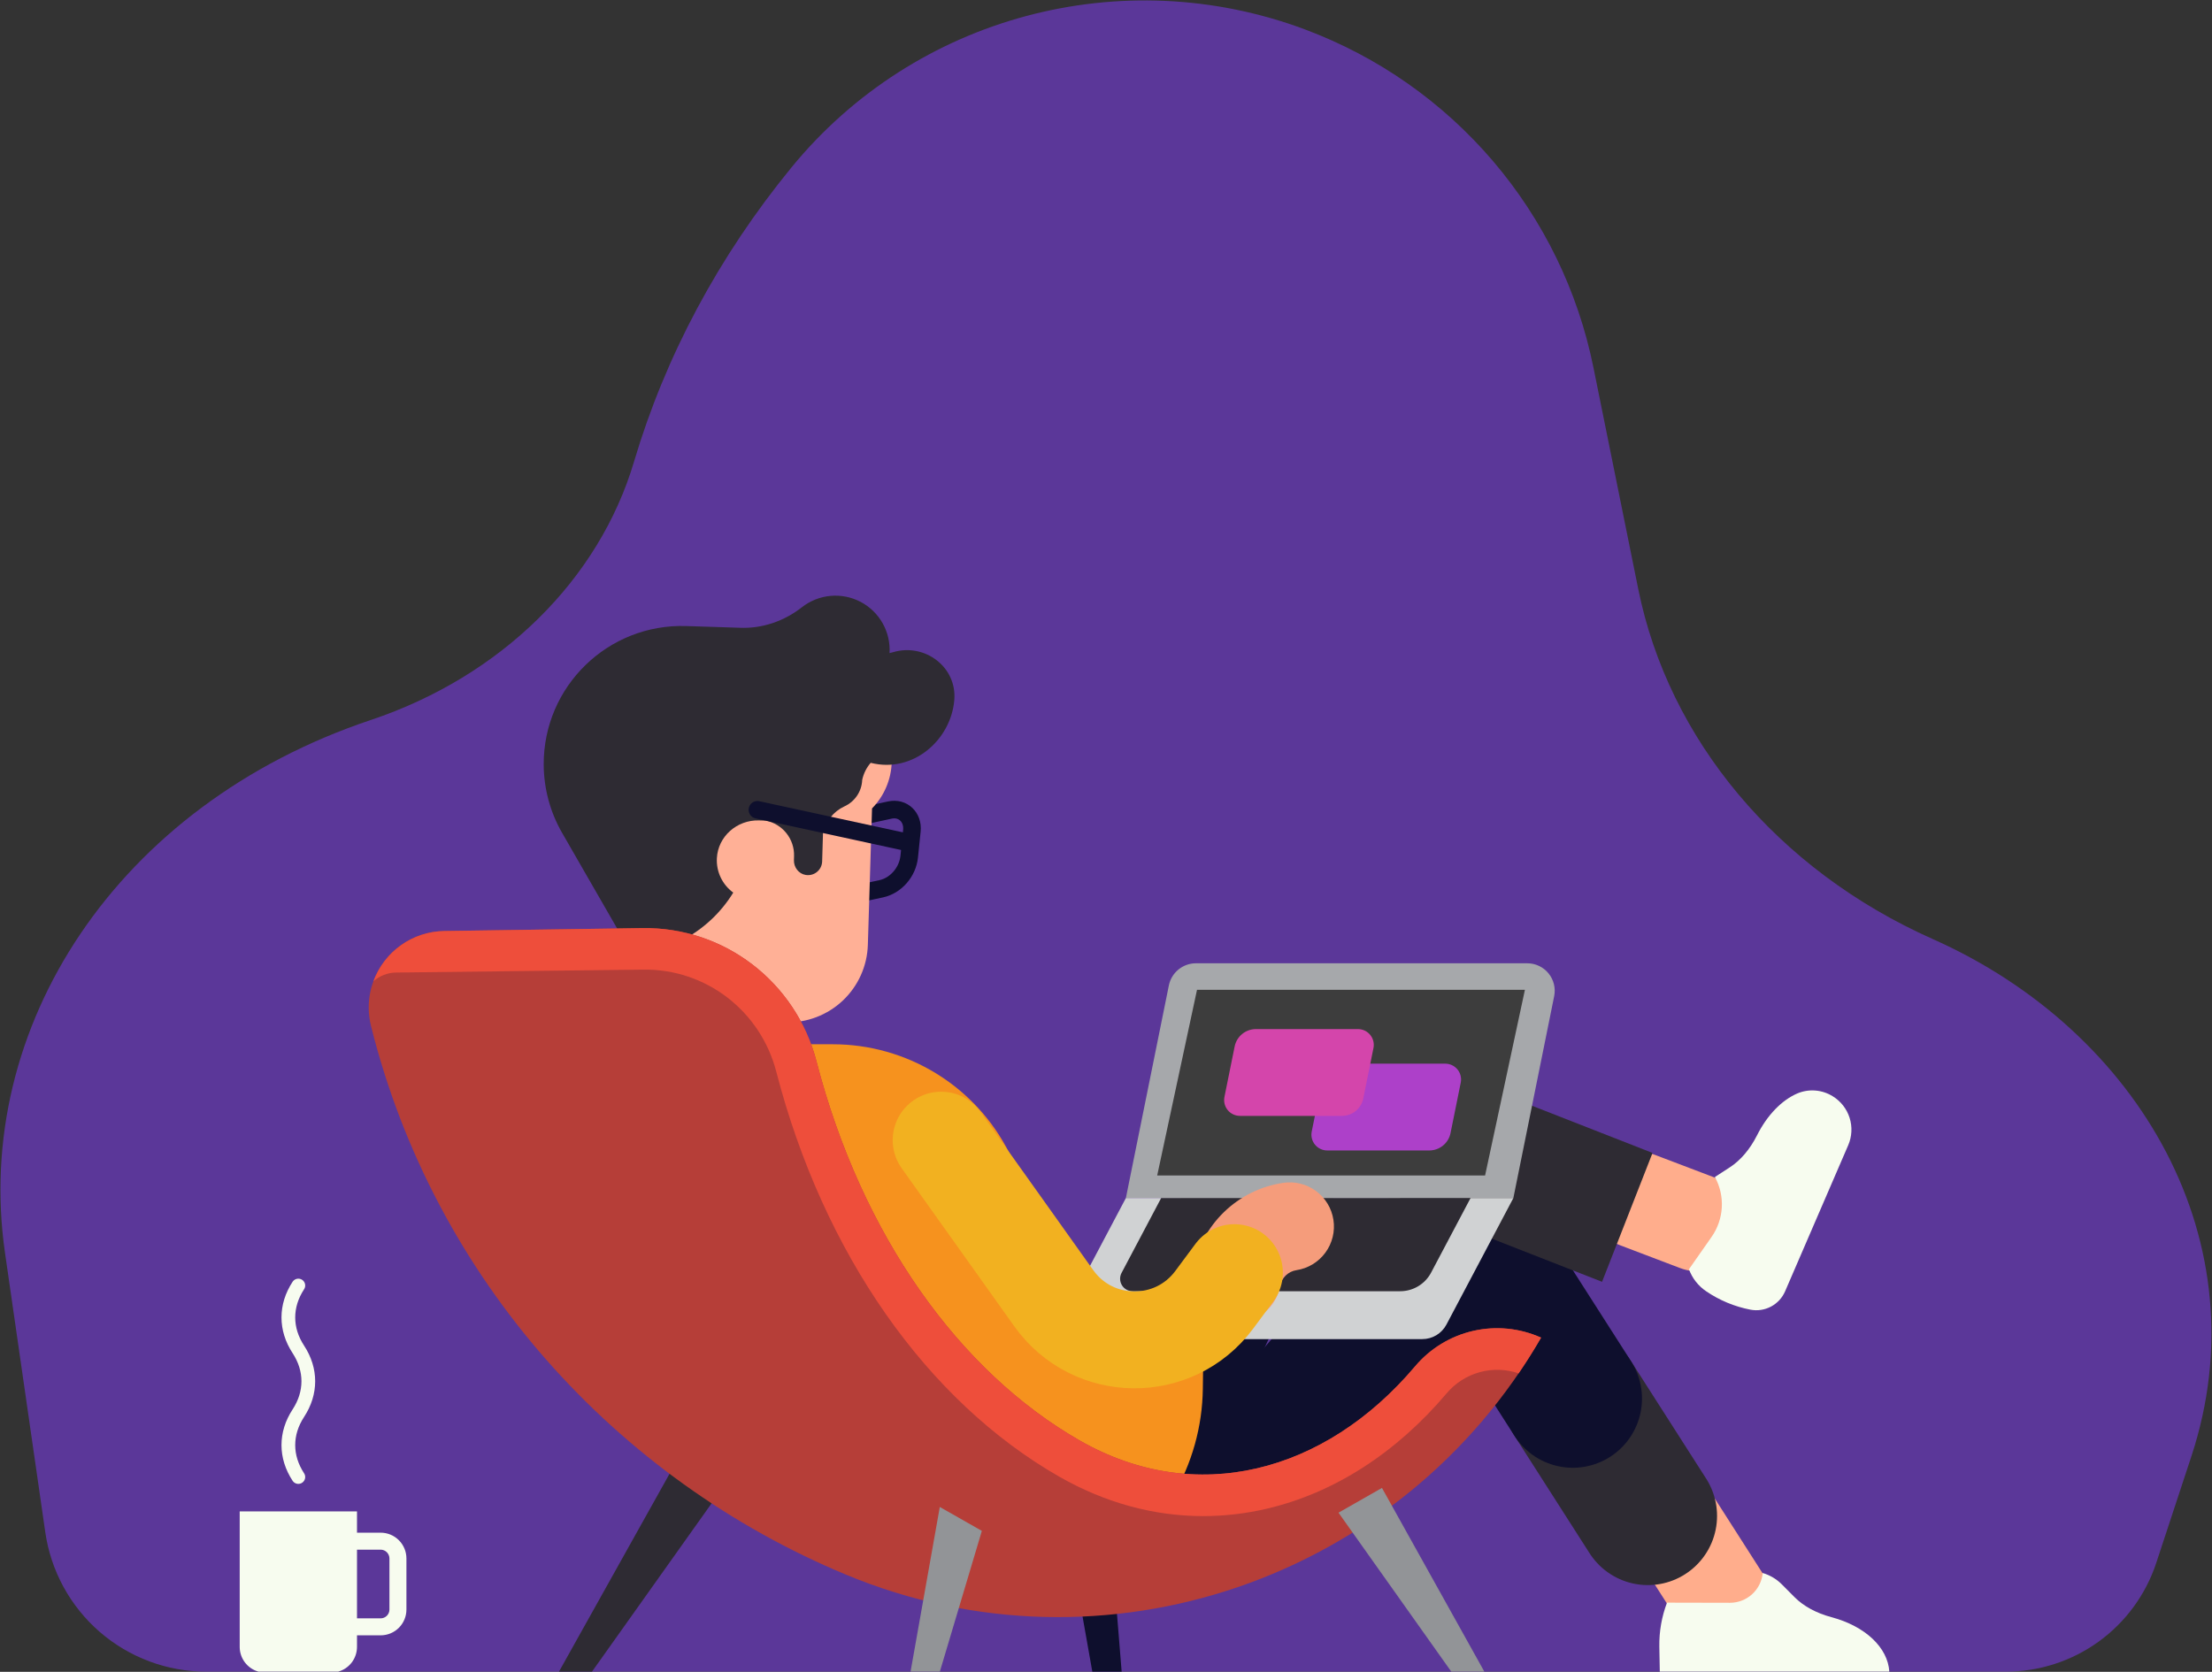 <svg viewBox="0 0 2659 2010" fill="none" xmlns="http://www.w3.org/2000/svg">
<rect x="0" y="0" width="2659" height="2010" fill="#333333" stroke="none"/>
<path opacity="0.55" d="M1568.84 35.43C1348.71 -46.85 1100.19 19.48 951.37 201.36C863.71 308.49 799.69 428.51 762.13 555.08C720.13 696.56 602.85 813.02 445.68 865.65C140.5 967.84 -33.09 1235.32 6 1506.18L54.43 1842.12C61.14 1888.67 84.402 1931.25 119.954 1962.05C155.505 1992.84 200.964 2009.8 248 2009.8H2411.11C2451.19 2009.81 2490.25 1997.17 2522.73 1973.68C2555.21 1950.2 2579.45 1917.06 2592 1879L2634.25 1750.79C2718.49 1495.14 2573.51 1240.4 2323.31 1129C2135.56 1045.42 2005.76 888.44 1969.31 708.2L1915.39 441.62C1896.87 350.066 1855.35 264.736 1794.72 193.676C1734.1 122.615 1656.37 68.165 1568.88 35.46L1568.84 35.43Z" fill="#7C3AED"/>
<path d="M921.49 1098.32L896.15 1103.79C878.87 1107.52 863.26 1098.02 858.95 1081.16L851.52 1052.08C847.62 1036.81 858.52 1019.53 874.15 1016.15L931.89 1003.68C947.36 1000.34 959.98 1012.19 958.3 1028.54C957.3 1038.54 956.12 1049.7 955.08 1059.79C953.18 1078.29 939 1094.54 921.49 1098.32ZM1059.34 1068.55L1034 1074C1016.73 1077.74 1001.11 1068.24 996.8 1051.37L989.37 1022.29C985.47 1007.02 996.37 989.74 1012 986.36L1069.74 973.89C1085.21 970.55 1097.83 982.4 1096.15 998.75C1095.15 1008.75 1093.97 1019.92 1092.94 1030.01C1091 1048.53 1076.86 1064.77 1059.34 1068.55Z" stroke="#0E0F2D" stroke-width="21.16" stroke-linecap="round"/>
<path d="M990.81 1027.93C988.6 1020.47 981.47 1016.09 973.38 1017.83C965.29 1019.57 958.9 1026.83 957.62 1035.01" stroke="#0E0F2D" stroke-width="21.16" stroke-linecap="round"/>
<path d="M868.83 1052.71C859.572 1122.22 867.61 1192.93 892.23 1258.59C897.114 1271.69 896.596 1286.19 890.788 1298.9C884.981 1311.61 874.362 1321.5 861.265 1326.39C848.169 1331.27 833.669 1330.75 820.955 1324.94C808.241 1319.14 798.354 1308.52 793.47 1295.42C774.267 1244.06 763.096 1190.04 760.35 1135.27V1135.27C760.35 1135.09 760.35 1134.92 760.35 1134.74V1134.31V1134C758.836 1102.2 760.175 1070.32 764.35 1038.76L868.83 1052.71Z" fill="#FFB096"/>
<path d="M902.14 1227.85C808.01 1224.96 734.05 1146.17 736.94 1051.85L743.36 842.96L1010.54 851.17C1027.33 851.69 1043.23 858.857 1054.74 871.097C1066.25 883.337 1072.43 899.646 1071.92 916.44C1071.28 937.251 1062.84 957.061 1048.27 971.94V971.94L1046.75 1021.33L1043.23 1135.92C1042.47 1161.4 1031.62 1185.53 1013.07 1203.01C994.515 1220.49 969.779 1229.89 944.3 1229.13L902.14 1227.85Z" fill="#FFB096"/>
<path d="M766.71 1159.45L821.77 1129.45C846.297 1116.3 866.887 1096.87 881.43 1073.15C874.967 1068.45 869.78 1062.21 866.34 1054.99C862.9 1047.78 861.315 1039.82 861.73 1031.84C863.07 1005.56 886.02 985.57 912.32 986.38L920.32 986.62C930.167 988.511 939.018 993.849 945.284 1001.68C951.55 1009.5 954.821 1019.31 954.51 1029.33L954.37 1034.08C954.1 1042.72 960.07 1050.6 968.6 1051.94C970.987 1052.32 973.428 1052.19 975.761 1051.56C978.093 1050.92 980.263 1049.8 982.127 1048.26C983.99 1046.72 985.504 1044.8 986.567 1042.63C987.63 1040.46 988.217 1038.09 988.29 1035.67L989.29 1001.84C990.768 994.829 993.859 988.258 998.318 982.65C1002.78 977.041 1008.48 972.549 1014.98 969.53C1021.16 966.741 1026.44 962.284 1030.23 956.66C1034.02 951.036 1036.17 944.466 1036.43 937.69C1038.04 930.078 1041.55 922.999 1046.65 917.12C1097.39 930.01 1143.09 889.75 1147.14 841.7C1150.5 801.89 1111.57 772.7 1073.29 784.18C1071.99 784.58 1070.66 784.88 1069.29 785.18C1070.03 772.657 1067.15 760.186 1060.97 749.264C1054.8 738.342 1045.61 729.433 1034.5 723.607C1023.39 717.781 1010.84 715.285 998.344 716.419C985.85 717.553 973.949 722.269 964.07 730C942.62 746.82 916.26 755.93 889.07 754.75L884.97 754.6L824.83 752.68C730.89 749.68 653.21 825.21 653.58 919.2C653.695 948.021 661.311 976.316 675.68 1001.3L766.71 1159.45Z" fill="#2E2B33"/>
<path d="M910.5 973.61L1090.17 1012.61" stroke="#0E0F2D" stroke-width="21.16" stroke-linecap="round"/>
<path d="M1270.97 1772.33L1313.06 2009.8H1348.32L1328.58 1766.27L1270.97 1772.33Z" fill="#0E0F2D"/>
<path d="M811.01 1760.85L671.92 2009.8H711.6L876.49 1777.75L811.01 1760.85Z" fill="#2E2B33"/>
<path d="M1988.09 1795.24L2081.11 1940.68" stroke="#FFAD8C" stroke-width="116.47" stroke-miterlimit="10" stroke-linecap="round"/>
<path d="M1890.61 1681.46L1980.84 1822.52" stroke="#2E2B33" stroke-width="166.39" stroke-miterlimit="10" stroke-linecap="round"/>
<path d="M1480.6 1795.09L1695.41 1541.92C1725.41 1506.54 1781.13 1510.29 1806.13 1549.38L1890.61 1681.46" stroke="#0E0F2D" stroke-width="166.39" stroke-miterlimit="10" stroke-linecap="round"/>
<path d="M1968.71 1442.91L2040.5 1470.19" stroke="#FFAD8C" stroke-width="116.47" stroke-miterlimit="10" stroke-linecap="round"/>
<path d="M2030.25 1526C2034.22 1536.86 2041.53 1546.17 2051.14 1552.59C2067.15 1563.45 2085.2 1570.93 2104.2 1574.59V1574.59C2112.64 1576.2 2121.38 1574.87 2128.97 1570.82C2136.55 1566.78 2142.53 1560.27 2145.9 1552.36L2221.71 1376.84C2226.19 1366.47 2226.79 1354.84 2223.41 1344.06C2220.03 1333.28 2212.88 1324.08 2203.28 1318.13V1318.13C2196.92 1314.13 2189.69 1311.72 2182.2 1311.13C2174.71 1310.54 2167.19 1311.77 2160.28 1314.72C2141.78 1322.84 2124.47 1340.4 2112.11 1364.92C2103.68 1381.64 2092.34 1395.03 2079.58 1403.31L2061.45 1415.06C2067.58 1426.25 2070.45 1438.93 2069.74 1451.66C2069.03 1464.4 2064.78 1476.68 2057.45 1487.12L2030.25 1526Z" fill="#F7FCEF"/>
<path d="M1768.15 1390.01L1956.13 1463.62" stroke="#2E2B33" stroke-width="166.39" stroke-miterlimit="10"/>
<path d="M1351.72 1787.73L1527.62 1404.86C1539.1 1379.88 1559.7 1360.23 1585.2 1349.94C1610.7 1339.65 1639.17 1339.51 1664.77 1349.53L1768.15 1390" stroke="#0E0F2D" stroke-width="166.39" stroke-miterlimit="10"/>
<path d="M1819.18 1440.4H1353.39L1405.06 1184.76C1406.58 1177.25 1410.65 1170.49 1416.58 1165.64C1422.52 1160.78 1429.94 1158.13 1437.61 1158.13H1835.93C1840.81 1158.13 1845.63 1159.22 1850.05 1161.32C1854.46 1163.41 1858.35 1166.46 1861.44 1170.24C1864.53 1174.02 1866.75 1178.43 1867.92 1183.17C1869.1 1187.91 1869.21 1192.85 1868.25 1197.64L1819.18 1440.4Z" fill="#A6A8AB"/>
<path d="M1785.2 1413.26H1391.04L1438.91 1190.02H1833.07L1785.2 1413.26Z" fill="#3D3D3D"/>
<path d="M1614.63 1278.82H1737.27C1740.09 1278.81 1742.88 1279.44 1745.43 1280.64C1747.98 1281.85 1750.23 1283.6 1752.02 1285.79C1753.81 1287.97 1755.09 1290.53 1755.76 1293.27C1756.44 1296.01 1756.5 1298.87 1755.93 1301.63L1743.67 1362.26C1742.48 1368.16 1739.28 1373.46 1734.62 1377.28C1729.96 1381.09 1724.13 1383.17 1718.11 1383.17H1595.47C1592.65 1383.18 1589.86 1382.55 1587.31 1381.35C1584.76 1380.14 1582.5 1378.38 1580.72 1376.2C1578.93 1374.02 1577.65 1371.46 1576.98 1368.72C1576.3 1365.98 1576.24 1363.12 1576.81 1360.36L1589.07 1299.73C1590.26 1293.83 1593.46 1288.53 1598.12 1284.71C1602.78 1280.9 1608.61 1278.82 1614.63 1278.82Z" fill="#AD40C9"/>
<path d="M1509.71 1237.24H1632.36C1635.18 1237.23 1637.97 1237.86 1640.52 1239.06C1643.07 1240.27 1645.32 1242.03 1647.1 1244.21C1648.89 1246.4 1650.17 1248.95 1650.84 1251.69C1651.52 1254.43 1651.58 1257.29 1651.01 1260.05L1638.76 1320.68C1637.57 1326.58 1634.37 1331.89 1629.71 1335.7C1625.05 1339.51 1619.22 1341.59 1613.2 1341.59H1490.55C1487.73 1341.6 1484.94 1340.97 1482.39 1339.77C1479.84 1338.56 1477.59 1336.81 1475.8 1334.62C1474.02 1332.44 1472.74 1329.89 1472.06 1327.15C1471.38 1324.41 1471.33 1321.55 1471.89 1318.79L1484.15 1258.15C1485.34 1252.25 1488.54 1246.95 1493.2 1243.13C1497.86 1239.32 1503.69 1237.24 1509.71 1237.24V1237.24Z" fill="#D445AB"/>
<path d="M1738.72 1592.52L1819.18 1440.4H1353.39L1275.72 1587.23C1274.47 1589.59 1273.86 1592.24 1273.93 1594.91C1274.01 1597.58 1274.77 1600.18 1276.15 1602.47C1277.53 1604.76 1279.47 1606.65 1281.8 1607.97C1284.12 1609.28 1286.75 1609.98 1289.42 1609.98H1709.74C1715.7 1609.98 1721.55 1608.35 1726.66 1605.28C1731.76 1602.2 1735.93 1597.79 1738.72 1592.52V1592.52Z" fill="#D0D2D3"/>
<path d="M1395.8 1440.4L1348.19 1530.4C1346.98 1532.69 1346.39 1535.25 1346.46 1537.83C1346.54 1540.42 1347.28 1542.94 1348.62 1545.15C1349.95 1547.37 1351.84 1549.2 1354.09 1550.47C1356.34 1551.74 1358.88 1552.4 1361.47 1552.4H1683.15C1690.79 1552.4 1698.3 1550.32 1704.84 1546.38C1711.39 1542.44 1716.74 1536.78 1720.31 1530.02L1767.74 1440.35L1395.8 1440.4Z" fill="#2E2B33"/>
<path d="M1453 1578.08C1460.17 1583.87 1468.73 1587.7 1477.83 1589.19C1486.93 1590.68 1496.26 1589.77 1504.9 1586.57C1513.55 1583.36 1521.21 1577.96 1527.14 1570.9C1533.06 1563.83 1537.05 1555.35 1538.71 1546.28C1539.59 1541.42 1541.97 1536.95 1545.52 1533.51C1549.07 1530.07 1553.6 1527.82 1558.49 1527.09C1565.38 1526.03 1572 1523.62 1577.96 1520C1583.92 1516.38 1589.1 1511.62 1593.23 1506C1597.35 1500.38 1600.32 1494 1601.98 1487.22C1603.63 1480.45 1603.94 1473.42 1602.87 1466.53C1601.81 1459.63 1599.4 1453.02 1595.78 1447.06C1592.17 1441.1 1587.41 1435.91 1581.78 1431.79C1576.16 1427.67 1569.78 1424.69 1563.01 1423.04C1556.23 1421.38 1549.2 1421.08 1542.31 1422.14C1515.52 1426.15 1490.66 1438.46 1471.23 1457.34C1451.8 1476.21 1438.78 1500.71 1434 1527.37C1432.33 1536.75 1433.21 1546.41 1436.55 1555.33C1439.9 1564.25 1445.58 1572.11 1453 1578.08V1578.08Z" fill="#F59C7B"/>
<path d="M406.52 2009.8H310.72C304.219 2007.98 298.492 2004.08 294.415 1998.7C290.338 1993.32 288.134 1986.75 288.14 1980V1817.1H429.14V1980C429.143 1986.75 426.937 1993.31 422.86 1998.69C418.783 2004.07 413.058 2007.96 406.56 2009.78L406.52 2009.8Z" fill="#F7FCEF"/>
<path d="M427.26 1966.12H457.56C465.782 1966.12 473.666 1962.85 479.48 1957.04C485.294 1951.23 488.56 1943.34 488.56 1935.12V1873.7C488.56 1865.48 485.294 1857.59 479.48 1851.78C473.666 1845.97 465.782 1842.7 457.56 1842.7H427.26C424.552 1842.7 421.955 1843.78 420.04 1845.69C418.126 1847.61 417.05 1850.2 417.05 1852.91C417.05 1855.62 418.126 1858.21 420.04 1860.13C421.955 1862.04 424.552 1863.12 427.26 1863.12H457.56C460.364 1863.13 463.052 1864.24 465.035 1866.22C467.018 1868.21 468.135 1870.9 468.14 1873.7V1935.12C468.137 1937.93 467.022 1940.61 465.038 1942.6C463.055 1944.58 460.365 1945.7 457.56 1945.7H427.26C424.606 1945.78 422.089 1946.9 420.241 1948.8C418.393 1950.71 417.359 1953.26 417.359 1955.92C417.359 1958.57 418.393 1961.12 420.241 1963.03C422.089 1964.93 424.606 1966.05 427.26 1966.13V1966.12Z" fill="#F7FCEF"/>
<path d="M358.62 1545.55C342.62 1570.01 342.62 1597.85 358.62 1622.3C374.62 1646.75 374.62 1674.59 358.62 1699.04C342.62 1723.5 342.62 1751.34 358.62 1775.79" stroke="#F7FCEF" stroke-width="16.49" stroke-miterlimit="10" stroke-linecap="round"/>
<path d="M2003.88 1926.83C1997.5 1943.64 1994.37 1961.5 1994.65 1979.48L1995.2 2009.8H2271.11C2269.34 1980.8 2242.26 1955.14 2201.49 1944.27C2183.4 1939.44 2167.97 1931.07 2157.26 1920.27L2142 1904.94C2135.59 1898.48 2127.66 1893.75 2118.93 1891.18V1891.18C2118 1900.99 2113.44 1910.1 2106.15 1916.72C2098.85 1923.35 2089.35 1927.01 2079.5 1927L2003.88 1926.83Z" fill="#F7FCEF"/>
<path d="M1446.17 1645.91L1485.69 1660.77C1555.4 1686.99 1584.55 1769.77 1546.62 1833.9C1536.02 1851.81 1520.94 1866.65 1502.86 1876.96C1484.78 1887.27 1464.33 1892.69 1443.52 1892.69H1314.62L1446.17 1645.91Z" fill="#0E0F2D"/>
<path d="M1314.62 1892.69C1233.24 1892.69 1152.41 1879.5 1075.25 1853.64V1853.64C965.165 1816.74 873.879 1738.25 820.9 1634.94L807.57 1608.94C770.963 1537.52 754.344 1457.52 759.47 1377.43C761.607 1344.38 776.245 1313.38 800.412 1290.73C824.578 1268.09 856.46 1255.49 889.58 1255.5H1001.1C1045 1255.49 1088.05 1267.66 1125.46 1290.64C1162.86 1313.63 1193.17 1346.53 1213 1385.7L1260.42 1479.34C1299.32 1556.16 1365.62 1615.6 1446.21 1645.91L1445.9 1669.75C1445.31 1715.12 1432.89 1759.54 1409.87 1798.64C1386.85 1837.74 1354.04 1870.16 1314.66 1892.69H1314.62Z" fill="#F6921E"/>
<path d="M772.33 1115.83C870.7 1114.38 956.81 1180.73 981.48 1275.97C1035.74 1485.41 1153.35 1649.34 1298.31 1732.11C1437.11 1811.37 1592.31 1771.29 1701 1642.75C1719.06 1621.3 1743.62 1606.32 1770.96 1600.08C1798.3 1593.85 1826.93 1596.7 1852.5 1608.2V1608.2C1684.67 1898.89 1327.15 2022.2 1017.22 1893.27C740.65 1778.25 522 1538 446 1233.6C431.63 1176.08 474.8 1120.23 534.07 1119.35L772.33 1115.83Z" fill="#B63E38"/>
<path d="M1784.33 2009.8L1661.23 1788.88L1609 1818.67L1744.59 2009.8H1784.33Z" fill="#929497"/>
<path d="M1129.72 1811.8L1094.56 2009.8H1129.76L1180.27 1840.53L1129.72 1811.8Z" fill="#929497"/>
<path d="M1852.5 1608.2C1826.93 1596.7 1798.3 1593.85 1770.96 1600.08C1743.62 1606.32 1719.06 1621.3 1701 1642.75C1592.32 1771.29 1437.11 1811.37 1298.31 1732.11C1153.31 1649.34 1035.74 1485.41 981.48 1275.97C956.81 1180.73 870.7 1114.38 772.33 1115.83L534.08 1119.35C515.431 1119.62 497.301 1125.54 482.085 1136.32C466.87 1147.11 455.285 1162.26 448.86 1179.77C456.387 1173.12 466.049 1169.4 476.09 1169.27L772.92 1165.75H773.07C848.28 1164.61 914.15 1215.11 933.16 1288.49C989.7 1506.73 1113.77 1684.22 1273.55 1775.49C1328.48 1806.84 1387.13 1822.77 1446.32 1822.77C1471.87 1822.75 1497.34 1819.81 1522.23 1814.01C1603.1 1795.25 1678.1 1747.18 1739.12 1675.01C1749.46 1662.81 1763.23 1654.01 1778.64 1649.76C1794.05 1645.5 1810.39 1645.99 1825.52 1651.16C1834.98 1637.29 1843.98 1622.98 1852.52 1608.23L1852.5 1608.2Z" fill="#EE4E3B"/>
<path d="M1131.33 1370.76L1266.65 1560.76C1313.65 1626.76 1411.28 1627.76 1459.57 1562.76L1483.86 1530.06" stroke="#F2B120" stroke-width="116.47" stroke-miterlimit="10" stroke-linecap="round"/>
</svg>
